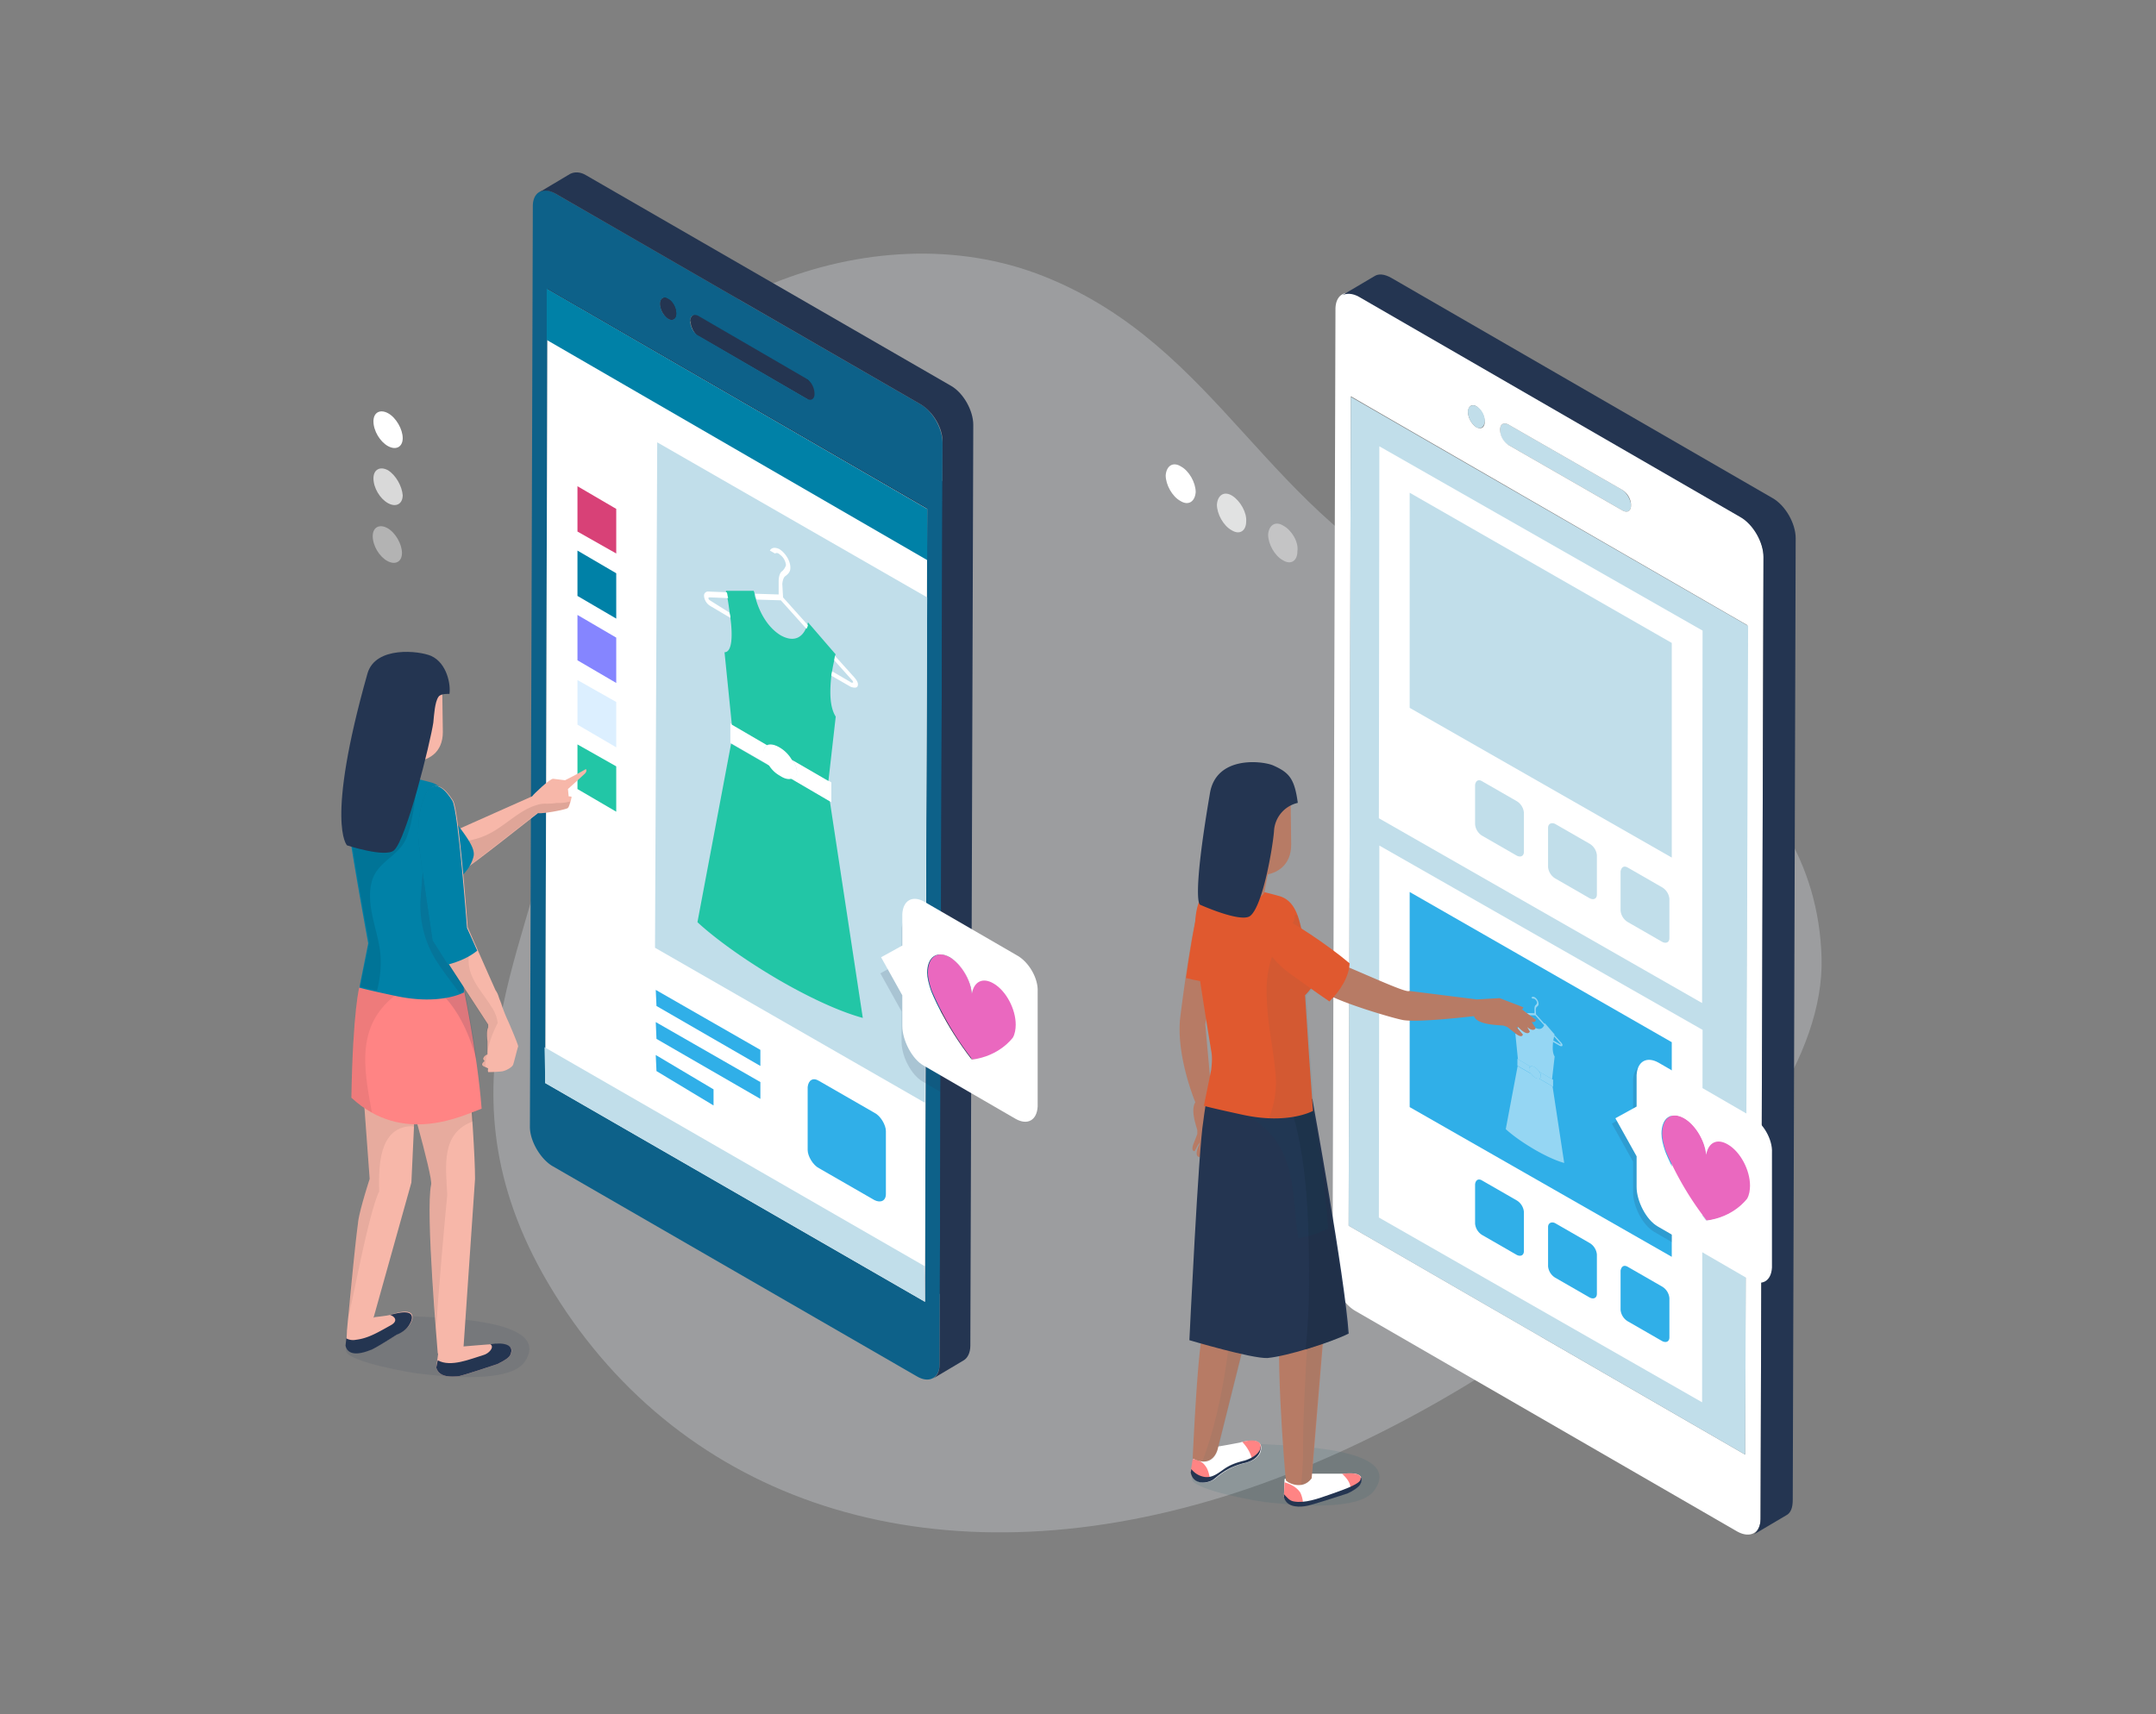 <svg xmlns="http://www.w3.org/2000/svg" xmlns:xlink="http://www.w3.org/1999/xlink" width="1427" height="1135" viewBox="0 0 1427 1135"><rect x="0" y="0" width="1427" height="1135" fill="#808080" stroke="none"/><defs><clipPath id="b"><rect width="1427" height="1135"/></clipPath></defs><g id="a" clip-path="url(#b)"><g transform="translate(0.213 38)"><g transform="translate(-1140 -49)" opacity="0.248"><g transform="matrix(0.407, 0.914, -0.914, 0.407, 2076.792, 9)"><g transform="translate(0 0)"><path d="M370.936,143.988c97.292-86.659,201.52-179.062,319.12-130.627s188.148,313.8,164.59,507.614c-23.5,193.742-136.034,322.241-295.625,347.487s-219.578-76.305-295.187-124.74C200.722,703.3,123.113,701.952,50,622.03c-68.361-74.816-70.922-235.014,19.121-322.453S274.269,229.937,370.936,143.988Z" fill="#f1f8fe"/></g></g></g></g><g transform="translate(225.913 114.13)"><g transform="translate(124.819 0)"><g transform="translate(10.169 590.808)"><path d="M274.6,189.006,525.926,333.8l20.823-11.622L294.938,176.9Z" transform="translate(-274.6 -176.9)" fill="#243551"/></g><g transform="translate(10.169 65.397)"><path d="M274.6,605.917l20.338-12.106L296.875,68.4,276.053,80.506Z" transform="translate(-274.6 -68.4)" fill="#243551"/></g><g transform="translate(86.197 71.208)"><path d="M315.965,83.159a12.353,12.353,0,0,1-5.327-9.685c0-1.937.484-3.39,1.453-3.874L291.753,81.706c-.969.484-1.453,1.937-1.453,3.874a13.154,13.154,0,0,0,5.327,9.685,3.885,3.885,0,0,0,3.874.484l20.339-12.106A3.885,3.885,0,0,1,315.965,83.159Z" transform="translate(-290.3 -69.6)" fill="#243551"/></g><g transform="translate(88.133 70.89)"><path d="M311.039,69.852,290.7,81.959a3.885,3.885,0,0,1,3.874.484l20.339-12.106C312.975,69.368,312.007,69.368,311.039,69.852Z" transform="translate(-290.7 -69.534)" fill="#121b29"/></g><g transform="translate(91.523 71.692)"><path d="M311.739,69.7,291.4,81.806c2.906,1.453,5.327,5.811,5.327,9.685,0,1.937-.484,3.39-1.453,3.874l20.339-12.106c.969-.484,1.453-1.937,1.453-3.874A12.353,12.353,0,0,0,311.739,69.7Z" transform="translate(-291.4 -69.7)" fill="#121b29"/></g><g transform="translate(106.535 87.188)"><path d="M314.838,72.9,294.5,85.006a13.154,13.154,0,0,0,5.327,9.685l20.339-12.106A13.154,13.154,0,0,1,314.838,72.9Z" transform="translate(-294.5 -72.9)" fill="#243551"/></g><g transform="translate(106.051 86.704)"><path d="M294.4,84.906l20.823-11.622V72.8L294.4,84.422Z" transform="translate(-294.4 -72.8)" fill="#243551"/></g><g transform="translate(106.051 82.83)"><path d="M294.4,87.5c6.3-3.39,14.527-8.232,20.339-12.106,0-1.937.484-2.905,1.453-3.39L295.853,84.106A5.535,5.535,0,0,0,294.4,87.5Z" transform="translate(-294.4 -72)" fill="#243551"/></g><g transform="translate(107.988 82.639)"><path d="M315.139,72.636,294.8,84.742a3.885,3.885,0,0,1,3.874.484L319.012,73.12C317.56,71.667,316.107,71.667,315.139,72.636Z" transform="translate(-294.8 -71.961)" fill="#121b29"/></g><g transform="translate(111.862 96.389)"><path d="M295.6,86.906l71.669,41.161,20.339-11.622L315.938,74.8Z" transform="translate(-295.6 -74.8)" fill="#243551"/></g><g transform="translate(183.531 138.034)"><path d="M330.738,83.4,310.4,95.506a3.885,3.885,0,0,0,3.874.484c6.3-3.39,14.527-8.232,20.339-12.106A3.885,3.885,0,0,1,330.738,83.4Z" transform="translate(-310.4 -83.4)" fill="#243551"/></g><g transform="translate(187.405 134.645)"><path d="M311.2,98.2,331.539,86.09c.969-.484,1.453-1.937,1.453-3.39L312.653,94.806C312.653,96.259,312.168,97.712,311.2,98.2Z" transform="translate(-311.2 -82.7)" fill="#121b29"/></g><g transform="translate(188.858 134.16)"><path d="M311.5,95.19l20.339-12.106V82.6L311.5,94.706Z" transform="translate(-311.5 -82.6)" fill="#121b29"/></g><g transform="translate(111.862 83.314)"><path d="M295.6,84.206l71.669,41.161,20.339-11.622L315.938,72.1Z" transform="translate(-295.6 -72.1)" fill="#121b29"/></g><g transform="translate(106.535 94.082)"><path d="M371.5,116.823,299.827,75.178c-2.906-1.937-5.327-.484-5.327,3.39v.484a13.154,13.154,0,0,0,5.327,9.685L371.5,130.382c2.905,1.937,5.327.484,5.327-2.905v-.484A13.3,13.3,0,0,0,371.5,116.823Z" transform="translate(-294.5 -74.324)" fill="#243551"/></g><g transform="translate(183.531 124.959)"><path d="M330.738,80.7,310.4,92.806a12.353,12.353,0,0,1,5.327,9.685l20.339-12.106C336.065,86.511,333.644,82.153,330.738,80.7Z" transform="translate(-310.4 -80.7)" fill="#121b29"/></g><g transform="translate(11.622 65.397)"><path d="M274.9,80.506,526.226,225.781l20.823-12.106L295.723,68.4Z" transform="translate(-274.9 -68.4)" fill="#243551"/></g><g transform="translate(261.495 210.672)"><path d="M326.5,635.433l20.823-11.622L348.776,98.4l-20.823,12.106Z" transform="translate(-326.5 -98.4)" fill="#243551"/></g><g transform="translate(0 11.969)"><path d="M531.09,198.928,289.449,59.464c-8.232-4.843-15.012-.968-15.012,8.232L272.5,677.367c0,9.2,6.78,20.823,14.528,25.665L528.668,842.5c8.232,4.843,15.012.969,15.012-8.232l1.937-609.671C545.617,214.908,538.838,203.286,531.09,198.928Zm-152.539-55.2c0-3.39,2.421-4.842,5.327-3.39l71.669,41.645a12.353,12.353,0,0,1,5.327,9.685v.484c0,3.39-2.421,4.843-5.327,2.906l-71.669-41.645c-2.906-1.453-5.327-5.811-5.327-9.685ZM364.023,129.2c2.906,1.453,5.327,5.811,5.327,9.685,0,3.39-2.421,5.327-5.327,3.39a12.353,12.353,0,0,1-5.327-9.685C358.7,128.712,361.118,127.259,364.023,129.2ZM534,793.1,282.669,647.828l1.453-525.411L535.448,267.691Z" transform="translate(-272.5 -57.367)" fill="#0d6189"/></g><g transform="translate(86.197 83.029)"><path d="M295.627,72.811c-2.906-1.937-5.327,0-5.327,3.39a13.154,13.154,0,0,0,5.327,9.685c2.906,1.453,5.327,0,5.327-3.39C300.953,78.622,298.532,74.263,295.627,72.811Z" transform="translate(-290.3 -72.041)" fill="#243551"/></g><g transform="translate(10.169 77.503)"><path d="M274.6,596.311,525.926,741.1l1.453-524.927L276.053,70.9Z" transform="translate(-274.6 -70.9)" fill="#fff"/></g><g transform="translate(9.685 579.186)"><path d="M274.5,174.5l.484,23.728L526.31,343.019l-.484-23.728Z" transform="translate(-274.5 -174.5)" fill="#c1deea"/></g><g transform="translate(83.291 541.225)"><path d="M289.7,164.9l.484,10.654,68.764,39.709V204.609Z" transform="translate(-289.7 -164.9)" fill="#30afe8"/></g><g transform="translate(83.291 562.532)"><path d="M289.7,169.3l.484,11.138,68.764,39.708V209.008Z" transform="translate(-289.7 -169.3)" fill="#30afe8"/></g><g transform="translate(83.291 584.323)"><path d="M289.7,173.8l.484,10.654,37.772,22.76V196.56Z" transform="translate(-289.7 -173.8)" fill="#30afe8"/></g><g transform="translate(82.807 178.711)"><path d="M289.6,426.417,468.288,529.078l1.453-334.617L291.053,91.8Z" transform="translate(-289.6 -91.8)" fill="#c1deea"/></g><g transform="translate(11.138 77.019)"><path d="M274.8,104.7,526.61,250.457v-33.9L274.8,70.8Z" transform="translate(-274.8 -70.8)" fill="#0081a7"/></g><path d="M546.433,196.319,304.792,56.855c-3.874-2.421-7.748-2.421-10.654-.969L273.8,67.993c2.906-1.453,6.3-1.453,10.654.968L526.094,208.425c8.232,4.843,15.012,15.98,14.527,25.665l-1.937,609.671c0,4.842-1.453,7.748-4.358,9.685l20.339-12.106c2.421-1.453,4.358-4.843,4.358-9.685l1.937-609.671C560.96,212.784,554.665,201.162,546.433,196.319Z" transform="translate(-267.505 -54.895)" fill="#243551"/></g><g transform="translate(235.712 248.567)"><g transform="translate(43.583 130.139)"><path d="M315.538,135.037c-3.39-1.937-6.3-2.421-8.232-1.453a5.1,5.1,0,0,0-2.905,4.843c0,2.906,1.453,6.3,3.874,9.2a32.587,32.587,0,0,0,7.264,6.779c2.906,1.453,5.327,2.421,7.264,1.937,2.421-.484,3.874-1.937,3.874-4.842a12.88,12.88,0,0,0-2.905-7.748A23.716,23.716,0,0,0,315.538,135.037Z" transform="translate(-304.4 -133.1)" fill="#fff"/><g transform="translate(18.402 10.169)"><path d="M309.168,135.2c1.453,2.421,2.906,5.327,2.906,7.748,0,2.906-1.453,4.358-3.874,4.842L333.865,162.8l.969.484V150.212l-1.453-.969Z" transform="translate(-308.2 -135.2)" fill="#fff"/></g></g><g transform="translate(0 28.447)"><g transform="translate(21.791 87.649)"><path d="M324.6,144.727l-23.244-13.559L299.9,130.2v13.075l.969.484,25.181,14.527c-2.421-2.906-3.874-6.3-3.874-9.2C321.691,147.149,322.66,145.7,324.6,144.727Z" transform="translate(-299.9 -130.2)" fill="#fff"/></g><g transform="translate(0 101.208)"><path d="M357.384,156.244c-1.937.484-4.358,0-7.264-1.937a19.416,19.416,0,0,1-7.264-6.779L317.675,133,295.4,251.157c.969.968,18.886,17.917,54.72,38.74,35.35,20.338,53.752,24.212,54.72,24.7L383.049,171.256Z" transform="translate(-295.4 -133)" fill="#22c6a6"/></g><g transform="translate(17.917)"><path d="M369.8,168.273c0-.969.484-1.937.484-2.906q.726-4.358,1.453-7.264a8.518,8.518,0,0,0,.484-2.906,1.691,1.691,0,0,1,.484-.968l-18.4-21.307a7.634,7.634,0,0,1-.484,1.937,8.178,8.178,0,0,1-.969,2.421c-1.937,4.358-6.779,9.685-16.464,4.358-9.685-5.811-14.528-16.949-16.464-23.728a14.967,14.967,0,0,1-.969-3.874c0-.968-.484-1.453-.484-1.937h-18.4v.969c0,.968.484,1.937.969,3.874.484,2.421.969,5.811,1.453,9.685,0,.969.484,2.421.484,3.39,1.453,10.654,1.453,22.76-3.874,22.76l4.842,47.941,23.244,13.559c1.937-.968,4.843-.484,8.232,1.453a22.376,22.376,0,0,1,8.232,8.232L367.864,238l4.843-42.614C368.347,188.611,368.832,177.474,369.8,168.273Z" transform="translate(-299.1 -112.1)" fill="#22c6a6"/></g></g><g transform="translate(88.618 71.545)"><path d="M316.121,121a17.121,17.121,0,0,0-.484,2.906l12.106,13.559.484.969c-.484,0-.484.969-2.421-.484l-11.622-6.78c0,.968-.484,1.937-.484,2.906l12.591,7.264c.969.484,4.358,1.453,4.843-.484.484-1.453,0-2.905-1.937-5.327Z" transform="translate(-313.7 -121)" fill="#fff"/></g><g transform="translate(38.256)"><path d="M321.217,130.314c0-.968.484-4.358,1.937-5.327,3.39-2.421,3.39-4.358,3.39-5.811,0-4.358-3.39-9.685-7.264-12.106-2.906-1.453-5.327-.969-6.3.968l3.39,1.937a2.281,2.281,0,0,1,2.906.484,9.762,9.762,0,0,1,4.358,7.264,9.294,9.294,0,0,1-2.421,3.874c-2.421,1.453-2.421,6.3-2.421,6.779v8.717l-15.5-.484a14.973,14.973,0,0,0,.969,3.874l15.98.484L337.2,159.854a8.184,8.184,0,0,0,.969-2.421l-16.464-18.4Z" transform="translate(-303.3 -106.226)" fill="#fff"/></g><g transform="translate(4.358 28.931)"><path d="M300.174,118.011a1.72,1.72,0,0,1-.969-1.453c0-.484.484-.484,1.453-.484l11.622.484c-.484-1.453-.484-2.906-.969-3.874l-12.106-.484a2.647,2.647,0,0,0-2.906,2.905,8.525,8.525,0,0,0,4.358,6.779l13.075,7.748c0-1.453-.484-2.421-.484-3.39Z" transform="translate(-296.3 -112.2)" fill="#fff"/></g></g><g transform="translate(156.295 207.766)"><path d="M279,127.823l25.665,14.527V112.812L279,97.8Z" transform="translate(-279 -97.8)" fill="#d84177"/><g transform="translate(0 42.614)"><path d="M279,136.623l25.665,15.012V121.612L279,106.6Z" transform="translate(-279 -106.6)" fill="#0081a7"/></g><g transform="translate(0 85.228)"><path d="M279,145.423l25.665,15.012V130.412L279,115.4Z" transform="translate(-279 -115.4)" fill="#8585ff"/></g><g transform="translate(0 128.326)"><path d="M279,153.839l25.665,15.012V138.827L279,124.3Z" transform="translate(-279 -124.3)" fill="#dcefff"/></g><g transform="translate(0 170.94)"><path d="M279,162.639l25.665,15.012V147.627L279,133.1Z" transform="translate(-279 -133.1)" fill="#22c6a6"/></g></g><g transform="translate(0 317.438)"><path d="M398.451,136.56c-3.874,2.421-13.559,7.264-13.559,7.264l-7.748-.969c-1.937-.484-13.075,10.169-14.043,11.622l-57.626,25.665-43.583-34.866c-27.118,1.937-3.874,52.3,8.716,61.016s36.8,2.906,45.52-1.937c8.232-4.842,47.457-36.319,50.846-38.74,3.874.484,18.886-2.421,19.854-3.39s1.937-4.842,2.421-7.264c0-.484-1.937-.484-1.937-.484l-.484-4.843s9.2-8.232,10.654-9.685C399.9,138.012,398.935,136.075,398.451,136.56Z" transform="translate(-236.829 -58.827)" fill="#f7b7a9"/><path d="M371.717,152.343a17.408,17.408,0,0,0-5.327.969c-10.169,2.906-19.37,12.106-28.571,17.433a48.517,48.517,0,0,1-24.7,6.78,8.566,8.566,0,0,1-7.748-4.358h0L261.792,138.3c-27.118,1.937-3.874,52.3,8.716,61.016s36.8,2.906,45.52-1.937c8.232-4.842,47.457-36.319,50.846-38.74,3.874.484,18.886-2.421,19.854-3.39.969-.484,1.453-2.421,1.937-4.358a26.815,26.815,0,0,1-8.716.968A44.316,44.316,0,0,1,371.717,152.343Z" transform="translate(-237.214 -51.851)" opacity="0.1"/><path d="M284.916,211.2c-4.842,3.39-41.161,9.685-37.287,23.728,1.453,6.78,43.583,14.528,51.33,15.012,13.559,1.453,56.657,6.3,66.827-8.232C386.125,211.2,298.959,212.653,284.916,211.2Z" transform="translate(-244.357 228.268)" fill="#243551" opacity="0.1"/><path d="M296.987,215.172c-1.937,0-18.886,1.453-18.886,1.453l-16.949,3.39L259.7,230.668c1.937,7.264,11.622,5.811,14.043,5.811s26.634-8.232,26.634-8.232c3.874-1.937,7.264-3.874,8.232-5.811C313.452,213.719,298.44,215.172,296.987,215.172Z" transform="translate(-196.865 243.181)" fill="#f7b7a9"/><path d="M295.535,215.46c2.905,1.937-.969,6.3-4.843,7.264-8.232,2.421-21.307,8.232-30.024,3.39l-.969,4.843c1.937,7.264,11.622,5.811,14.043,5.811s26.634-8.232,26.634-8.232c3.874-1.937,7.264-3.874,8.232-5.811C312,215.944,304.735,214.007,295.535,215.46Z" transform="translate(-196.865 242.893)" fill="#243551"/><path d="M276.455,212.821c-1.453.484-10.169,1.453-10.169,1.453l-18.4,8.716-.484,9.685c1.937,8.716,14.043,3.874,16.464,2.906,2.421-.484,17.433-10.169,17.433-10.169,7.264-2.906,8.717-7.264,9.685-9.2C293.4,206.526,277.908,212.337,276.455,212.821Z" transform="translate(-244.128 226.162)" fill="#f7b7a9"/><path d="M276.839,212.458c3.874,1.453,4.842,4.358.484,6.779-8.717,4.842-15.012,8.717-23.244,9.685a9.234,9.234,0,0,1-6.3-.968L247.3,232.8c1.937,8.717,14.043,3.874,16.464,2.906,2.421-.484,17.433-10.169,17.433-10.169,7.264-2.906,8.716-7.264,9.685-9.2C292.82,210.036,287.009,209.552,276.839,212.458Z" transform="translate(-244.512 226.526)" fill="#243551"/><path d="M259.606,168.979a95.075,95.075,0,0,0-3.874,47.941l6.78,92.007s-7.264,22.276-7.748,29.539c-2.421,17.433-7.264,70.7-7.264,70.7,10.653,8.232,16.464-4.358,16.464-4.358l26.149-93.46L295.925,186.9l-34.382-24.7Z" transform="translate(-243.744 39.985)" fill="#f7b7a9"/><path d="M259.222,168.6a95.075,95.075,0,0,0-3.874,47.941l6.78,92.008s-7.264,22.275-7.748,29.539c-1.937,13.559-5.327,47.456-6.78,62.952,2.421-6.3,12.591-64.889,20.338-83.291a.474.474,0,0,1,.484-.484c-.484-17.433,0-42.13,20.339-43.583a6.141,6.141,0,0,1,2.905.484L296.025,187l-34.382-24.7Z" transform="translate(-243.36 40.369)" opacity="0.07"/><path d="M293,178.09l-43.1,30.023,25.181,17.433s20.338,69.248,18.886,74.574c-3.874,16.949,4.358,110.409,4.358,111.377,0,1.937,13.559,7.264,16.949-1.937l7.748-113.314c0-30.024-9.2-130.748-9.2-130.748Z" transform="translate(-234.522 52.665)" fill="#f7b7a9"/><path d="M293,178.859l-43.1,30.023,25.181,17.433s20.338,69.248,18.886,74.574c-2.906,12.591.969,67.311,3.39,94.913.969-19.854,6.3-78.933,7.264-88.133-.969-19.37-4.358-41.161,17.433-48.909-2.421-40.677-7.264-93.46-7.264-93.46Z" transform="translate(-234.522 51.897)" opacity="0.07"/><path d="M297.978,171.6l-44.551-1.937s-4.358,15.5-5.327,73.606c34.382,31.961,74.09,11.622,86.2,7.264-2.906-38.256-13.075-85.228-13.075-85.228Z" transform="translate(-241.438 51.897)" fill="#ff8484"/><path d="M248.1,239.806a58.863,58.863,0,0,0,13.559,9.685c-5.327-29.055-10.653-57.142,15.5-77.48a6.142,6.142,0,0,1,.484-2.906,3.661,3.661,0,0,1,.484-1.937l-24.7-.969S249.068,181.7,248.1,239.806Z" transform="translate(-241.438 55.355)" opacity="0.07"/><path d="M258.6,171.6c.484,1.453.969,3.39,1.453,4.842a7.8,7.8,0,0,1,10.653,1.453c9.685,11.138,15.012,24.212,19.37,38.256,0,.484.484.968.484,1.453-3.874-27.6-9.2-52.3-9.2-52.3Z" transform="translate(-201.092 51.897)" fill="#243551" opacity="0.15"/><path d="M302.458,144.448a267.641,267.641,0,0,0-40.193-7.748c-16.949,5.327-14.043,29.539-14.528,33.9-.969,3.874,13.075,80.386,13.075,80.386L255,280.038s-5.327-.484,24.213,5.811,45.035-2.421,45.035-2.421l-2.421-35.35-2.421-39.224s8.717-5.327,11.138-15.5c.969-4.358-2.421-10.169-10.169-20.338C317.47,168.176,316.017,148.322,302.458,144.448Z" transform="translate(-243.013 -57.999)" fill="#0081a7"/><path d="M247.838,170.5c-.968,3.874,13.075,80.385,13.075,80.385L255.1,279.938s-3.39-.484,11.138,2.906c2.421-9.685,3.39-19.854,1.453-30.023-2.421-13.559-8.717-28.571-4.843-42.614,3.874-13.559,18.4-16.464,23.244-29.539,4.358-12.106,5.327-25.665,7.264-38.74A270.733,270.733,0,0,0,262.85,136.6C245.417,141.927,248.322,166.623,247.838,170.5Z" transform="translate(-242.629 -58.383)" opacity="0.1"/><path d="M284.01,229.4c-2.421-.969-4.842-2.421-5.811-5.811-8.716-27.118,4.843-57.626-8.232-83.291a8.958,8.958,0,0,1-3.874,5.811c-5.327,3.874-3.39,18.4-4.358,24.213-.969,9.685-2.906,18.886-3.39,28.087,0,2.421-.484,4.358-.484,6.779a68.73,68.73,0,0,0,9.685,42.614h0c4.842,7.748,10.654,15.012,15.98,22.276l2.906-1.453-2.421-35.35Z" transform="translate(-205.195 -44.166)" fill="#243551" opacity="0.15"/><path d="M316.721,295.24a99.688,99.688,0,0,1-4.842-12.106h0c0-.484-.484-.968-.484-1.453h0a33.34,33.34,0,0,1-1.453-3.874h0A14.5,14.5,0,0,0,308,273.933h0c-8.232-18.4-18.4-41.646-18.4-41.646s-5.811-77.48-9.685-83.775c-16.949-27.118-24.213,9.2-22.276,27.6,1.937,16.464,9.2,64.889,9.2,64.889l36.319,55.689v1.937c-1.453,2.421-.484,9.2-.484,9.2v8.716a3.866,3.866,0,0,0-2.906,2.906l.969,1.453c-3.874,2.905.484,3.874.484,3.874l1.937.969a3.78,3.78,0,0,0,0,2.421,80.744,80.744,0,0,0,9.2-.484c2.906-.484,6.779-2.906,7.264-4.358.484-.968,2.905-11.138,3.39-12.106,0-1.453-6.3-15.98-6.3-15.98Z" transform="translate(-205.945 -49.957)" fill="#f7b7a9"/><path d="M290.956,249.721a6.647,6.647,0,0,1,3.874-5.327c-2.906-6.78-5.327-12.106-5.327-12.106s-5.811-77.48-9.685-83.775c-16.949-27.118-24.213,9.2-22.276,27.6,1.937,16.464,9.2,64.889,9.2,64.889l36.319,55.689v1.937c-1.453,2.421-.484,9.2-.484,9.2v8.716a3.866,3.866,0,0,0-2.906,2.906l.969,1.453c-3.874,2.905.484,3.874.484,3.874h.484a71.071,71.071,0,0,1,8.232-29.055,24.445,24.445,0,0,0-4.358-11.138C298.219,272.965,288.534,264.248,290.956,249.721Z" transform="translate(-206.33 -49.957)" opacity="0.06"/><path d="M279.818,148.512c-16.949-27.118-24.213,9.2-22.276,27.6,1.937,16.464,9.2,64.889,9.2,64.889l10.169,15.98c7.264-1.937,14.043-4.842,19.37-9.2-3.874-8.717-6.779-15.012-6.779-15.012S283.692,154.808,279.818,148.512Z" transform="translate(-206.33 -49.957)" fill="#0081a7"/><path d="M251.8,160.139c0,8.717,25.665,12.106,25.181,3.39l6.3-32.929-29.539.484Z" transform="translate(-227.221 -81.438)" fill="#f7b7a9"/><path d="M250.4,133.5l2.906,24.7c0,13.559,24.213,20.338,24.213,20.338,13.075,0,22.275-6.3,22.275-19.854l-.484-34.382Z" transform="translate(-232.601 -105.646)" fill="#f7b7a9"/><path d="M306.169,123.122c-7.748-3.39-36.8-6.779-42.13,11.622-28.087,99.271-13.559,113.8-13.559,113.8s25.181,8.232,30.992,3.39c8.232-6.78,24.213-71.669,26.15-84.744.484-4.842.969-13.559,3.39-16.949,1.453-2.421,7.264-1.937,7.264-1.937C319.244,142.492,316.823,127.964,306.169,123.122Z" transform="translate(-246.724 -120.448)" fill="#243551"/></g><g transform="translate(356.774 491.675)"><path d="M334.443,166.46v20.823L320.4,195.031l14.043,25.181V240.55c0,9.2,6.3,21.791,14.043,26.15l11.622,6.78V231.833c-4.843-8.716-6.779-14.527-7.264-15.012-1.453-4.358-2.421-8.232-2.421-11.622,0-7.748,3.874-12.59,9.685-12.106V164.523l-11.138-6.3C340.738,153.869,334.443,157.743,334.443,166.46Z" transform="translate(-320.4 -156.428)" fill="#243551" opacity="0.15"/></g><g transform="translate(357.259 480.936)"><g transform="translate(30.992 36.797)"><path d="M370.483,180.649c-7.264-4.358-13.559-.968-14.528,7.264h0v-.484c-.969-9.685-7.264-19.854-14.527-23.728-8.232-4.842-14.527,0-14.527,10.169,0,3.39.969,7.264,2.421,11.622a206.313,206.313,0,0,0,27.118,46c18.4-2.421,26.634-13.559,27.118-14.527a17.226,17.226,0,0,0,2.421-9.2C385.494,197.6,378.715,185.491,370.483,180.649Z" transform="translate(-326.9 -161.81)" fill="#ea68bf"/></g><path d="M410.086,191.445,349.071,156.1c-7.748-4.358-14.043-.968-14.528,8.232V185.15L320.5,192.9l14.043,25.181v20.338c0,9.2,6.3,21.791,14.043,26.149l61.016,35.35c7.748,4.358,14.043.968,14.527-8.232V215.658C424.614,206.941,418.319,195.8,410.086,191.445Zm-2.421,54.72c-.484.484-8.716,12.106-27.118,14.527-18.4-23.728-26.634-44.551-27.118-46-1.453-4.358-2.421-8.232-2.421-11.622,0-10.169,6.3-15.012,15.012-10.169,7.264,4.358,13.559,14.527,14.527,23.728v.484h0c1.453-8.232,7.264-11.138,14.528-6.779,8.232,4.842,14.527,16.949,14.527,27.118C409.6,240.355,409.118,243.744,407.665,246.166Z" transform="translate(-320.5 -154.211)" fill="#fff"/></g><g transform="translate(20.779 158.224)"><g transform="translate(0 76.027)"><path d="M254.185,94.477c-5.327-2.905-9.685-.484-9.685,5.327,0,6.3,4.358,13.559,9.685,16.465s9.685.484,9.685-5.327S259.512,97.382,254.185,94.477Z" transform="translate(-244.5 -93.246)" fill="#fff" opacity="0.4"/></g><g transform="translate(0.484 37.771)"><path d="M254.285,86.577c-5.327-2.905-9.685-.484-9.685,5.327,0,6.3,4.358,13.559,9.685,16.464s9.685.484,9.685-5.327C263.486,97.23,259.612,89.967,254.285,86.577Z" transform="translate(-244.6 -85.346)" fill="#fff" opacity="0.702"/></g><g transform="translate(0.484)"><path d="M254.285,78.777c-5.327-2.905-9.685-.484-9.685,5.327,0,6.3,4.358,13.559,9.685,16.465s9.685.484,9.685-5.327S259.612,81.682,254.285,78.777Z" transform="translate(-244.6 -77.546)" fill="#fff"/></g></g><g transform="translate(308.658 600.399)"><path d="M226.84,144.877l36.694,21.112c4.021,2.011,7.54,8.043,7.54,12.064v41.721c0,4.524-3.519,6.032-7.54,4.021L226.84,202.683c-4.021-2.011-7.54-8.043-7.54-12.064V148.9C219.8,144.374,222.819,142.364,226.84,144.877Z" transform="translate(-219.3 -143.782)" fill="#30afe8"/></g></g><g transform="translate(741.737 262.818)"><g transform="translate(152.348 0)" opacity="0.1"><path d="M663.911,785.826l1.937-548.655L402.9,85.6Z" transform="translate(-402.9 -85.6)" fill="#fff"/></g><g transform="translate(29.807 44.616)"><g transform="translate(67.795 39.224)"><path d="M383.569,113.736c-5.327-3.39-9.685-.484-10.169,5.811,0,6.3,4.358,14.043,9.685,16.949,5.327,3.39,9.685.484,9.685-5.811C393.738,124.39,388.9,116.641,383.569,113.736Z" transform="translate(-373.4 -112.304)" fill="#fff" opacity="0.4"/></g><g transform="translate(33.898 19.37)"><path d="M376.569,109.636c-5.327-3.39-9.685-.484-10.169,5.811,0,6.3,4.358,14.043,9.685,16.949,5.327,3.39,9.685.484,9.685-5.811C386.254,120.774,381.9,113.026,376.569,109.636Z" transform="translate(-366.4 -108.204)" fill="#fff" opacity="0.702"/></g><path d="M369.569,105.636c-5.327-3.39-9.685-.484-10.169,5.811,0,6.3,4.358,14.043,9.685,16.949,5.327,3.39,9.685.484,10.169-5.811C379.254,116.29,374.9,108.542,369.569,105.636Z" transform="translate(-359.4 -104.204)" fill="#fff"/></g></g><g transform="translate(881.979 181.721)"><g transform="translate(0 0)"><g transform="translate(110.893 98.644)"><path d="M504.17,133.176l-75.059-43.1c-3.39-1.937-5.811-.484-5.811,3.39v.484c0,3.874,2.421,8.232,5.811,9.685l75.059,43.1c3.39,1.937,5.811.484,5.811-3.39v-.484C509.5,139.471,507.075,135.113,504.17,133.176Z" transform="translate(-423.3 -89.224)" fill="#c1deea"/></g><g transform="translate(0 12.185)"><path d="M670.128,219.213,417.833,73.454c-8.716-4.843-15.5-.968-15.5,8.717L400.4,718.96c0,9.685,6.779,21.791,15.5,26.634L668.19,891.353c8.717,4.842,15.5.969,15.5-8.717l1.937-636.789C685.623,236.162,678.844,224.056,670.128,219.213ZM511.293,162.072c0-3.874,2.421-5.327,5.811-3.39l75.059,43.1a12.31,12.31,0,0,1,5.811,9.685v.484c0,3.874-2.421,5.327-5.811,3.39l-75.059-43.1a12.444,12.444,0,0,1-5.811-10.169Zm-15.5-15.5a13.3,13.3,0,0,1,5.327,10.169c0,3.874-2.421,5.327-5.811,3.39a13.3,13.3,0,0,1-5.327-10.169C490.47,146.092,492.892,144.639,495.8,146.576Zm177.72,693.93L411.053,688.936,412.506,139.8,674.97,291.367Z" transform="translate(-400.4 -71.369)" fill="#fff"/></g><g transform="translate(89.586 86.622)"><path d="M424.711,87.511c-2.906-1.937-5.811,0-5.811,3.39a13.3,13.3,0,0,0,5.327,10.169c2.906,1.937,5.327,0,5.811-3.39C430.522,93.806,427.617,88.963,424.711,87.511Z" transform="translate(-418.9 -86.741)" fill="#c1deea"/></g><g transform="translate(10.654 81.096)"><path d="M402.6,634.255l262.463,151.57L667,237.17,404.053,85.6Z" transform="translate(-402.6 -85.6)" fill="#c1deea"/></g><path d="M686.439,216.776,434.145,71.017c-4.358-2.421-8.232-2.906-11.138-.968L401.7,82.639c2.906-1.453,6.78-1.453,11.138.968L665.132,229.367c8.716,4.843,15.5,16.949,15.5,26.634l-1.937,636.789c0,4.842-1.937,8.232-4.358,10.169l21.307-12.591Q700,888.189,700,880.2l1.937-636.789C701.935,233.725,695.156,221.619,686.439,216.776Z" transform="translate(-395.405 -68.853)" fill="#243551"/></g></g><g transform="translate(912.641 295.477)"><g transform="translate(0 0)"><path d="M395.846,195.323l-.314,246.555L181.6,319.541,181.914,73.3Z" transform="translate(-181.6 -73.3)" fill="#fff"/><g transform="translate(20.389 30.741)"><path d="M361.567,182.538v142.1L188.1,225.512V83.1Z" transform="translate(-188.1 -83.1)" fill="#c1deea"/></g><g transform="translate(63.678 221.091)"><g transform="translate(0)"><path d="M224.005,144.465l22.9,13.175a9.926,9.926,0,0,1,4.705,7.528V191.2c0,2.823-2.2,3.764-4.705,2.509l-22.9-13.175a9.926,9.926,0,0,1-4.705-7.528V146.975C219.614,144.152,221.5,142.9,224.005,144.465Z" transform="translate(-219.3 -143.782)" fill="#c1deea"/></g><g transform="translate(48.307 28.423)"><path d="M208.605,153.335l22.9,13.175a9.926,9.926,0,0,1,4.705,7.528v26.036c0,2.823-2.2,3.764-4.705,2.509l-22.9-13.175a9.926,9.926,0,0,1-4.705-7.528V155.845C203.9,153.335,206.1,152.081,208.605,153.335Z" transform="translate(-203.9 -152.843)" fill="#c1deea"/></g><g transform="translate(96.301 57.168)"><path d="M193.305,162.613l22.9,13.175a9.926,9.926,0,0,1,4.705,7.528v26.036c0,2.823-2.2,3.764-4.705,2.509l-22.9-13.175a9.925,9.925,0,0,1-4.705-7.528V165.122C189.227,161.985,191.109,161.358,193.305,162.613Z" transform="translate(-188.6 -162.007)" fill="#c1deea"/></g></g></g><g transform="translate(0 264.325)"><g transform="translate(0 0)"><path d="M395.846,195.323l-.314,246.555L181.6,319.541,181.914,73.3Z" transform="translate(-181.6 -73.3)" fill="#fff"/><g transform="translate(20.389 30.741)"><path d="M361.567,182.538v142.1L188.1,225.512V83.1Z" transform="translate(-188.1 -83.1)" fill="#30afe8"/></g></g><g transform="translate(63.678 221.091)"><g transform="translate(0)"><path d="M224.005,144.465l22.9,13.175a9.926,9.926,0,0,1,4.705,7.528V191.2c0,2.823-2.2,3.764-4.705,2.509l-22.9-13.175a9.926,9.926,0,0,1-4.705-7.528V146.975C219.614,144.152,221.5,142.9,224.005,144.465Z" transform="translate(-219.3 -143.782)" fill="#30afe8"/></g><g transform="translate(48.307 28.423)"><path d="M208.605,153.335l22.9,13.175a9.926,9.926,0,0,1,4.705,7.528v26.036c0,2.823-2.2,3.764-4.705,2.509l-22.9-13.175a9.926,9.926,0,0,1-4.705-7.528V155.845C203.9,153.335,206.1,152.081,208.605,153.335Z" transform="translate(-203.9 -152.843)" fill="#30afe8"/></g><g transform="translate(96.301 57.168)"><path d="M193.305,162.613l22.9,13.175a9.926,9.926,0,0,1,4.705,7.528v26.036c0,2.823-2.2,3.764-4.705,2.509l-22.9-13.175a9.925,9.925,0,0,1-4.705-7.528V165.122C189.227,161.985,191.109,161.358,193.305,162.613Z" transform="translate(-188.6 -162.007)" fill="#30afe8"/></g></g></g><g transform="translate(154.225 409.833)"><path d="M334.443,166.46v20.823L320.4,195.031l14.043,25.181V240.55c0,9.2,6.3,21.791,14.043,26.15l11.622,6.78V231.833c-4.843-8.716-6.779-14.527-7.264-15.012-1.453-4.358-2.421-8.232-2.421-11.622,0-7.748,3.874-12.59,9.685-12.106V164.523l-11.138-6.3C340.738,153.869,334.443,157.743,334.443,166.46Z" transform="translate(-320.4 -156.428)" fill="#243551" opacity="0.15"/></g><g transform="translate(156.548 406.172)"><g transform="translate(30.992 36.797)"><path d="M370.483,180.649c-7.264-4.358-13.559-.968-14.528,7.264h0v-.484c-.969-9.685-7.264-19.854-14.527-23.728-8.232-4.842-14.527,0-14.527,10.169,0,3.39.969,7.264,2.421,11.622a206.313,206.313,0,0,0,27.118,46c18.4-2.421,26.634-13.559,27.118-14.527a17.226,17.226,0,0,0,2.421-9.2C385.494,197.6,378.715,185.491,370.483,180.649Z" transform="translate(-326.9 -161.81)" fill="#ea68bf"/></g><path d="M410.086,191.445,349.071,156.1c-7.748-4.358-14.043-.968-14.528,8.232V185.15L320.5,192.9l14.043,25.181v20.338c0,9.2,6.3,21.791,14.043,26.149l61.016,35.35c7.748,4.358,14.043.968,14.527-8.232V215.658C424.614,206.941,418.319,195.8,410.086,191.445Zm-2.421,54.72c-.484.484-8.716,12.106-27.118,14.527-18.4-23.728-26.634-44.551-27.118-46-1.453-4.358-2.421-8.232-2.421-11.622,0-10.169,6.3-15.012,15.012-10.169,7.264,4.358,13.559,14.527,14.527,23.728v.484h0c1.453-8.232,7.264-11.138,14.528-6.779,8.232,4.842,14.527,16.949,14.527,27.118C409.6,240.355,409.118,243.744,407.665,246.166Z" transform="translate(-320.5 -154.211)" fill="#fff"/></g></g><g transform="translate(996.625 659.931)" opacity="0.488"><g transform="translate(15.405 46)"><path d="M308.337,133.785a3.244,3.244,0,0,0-2.91-.514,1.8,1.8,0,0,0-1.027,1.712,5.385,5.385,0,0,0,1.369,3.252,11.519,11.519,0,0,0,2.568,2.4,4.133,4.133,0,0,0,2.567.685,1.555,1.555,0,0,0,1.369-1.712,4.553,4.553,0,0,0-1.027-2.739A8.383,8.383,0,0,0,308.337,133.785Z" transform="translate(-304.4 -133.1)" fill="#fff"/><g transform="translate(6.504 3.594)"><path d="M308.542,135.2a6.009,6.009,0,0,1,1.027,2.739,1.555,1.555,0,0,1-1.369,1.712l9.072,5.306.342.171v-4.621l-.513-.342Z" transform="translate(-308.2 -135.2)" fill="#fff"/></g></g><g transform="translate(0 10.055)"><g transform="translate(7.703 30.981)"><path d="M308.629,135.335l-8.216-4.793-.513-.342v4.621l.342.171,8.9,5.135a5.385,5.385,0,0,1-1.369-3.252A1.3,1.3,0,0,1,308.629,135.335Z" transform="translate(-299.9 -130.2)" fill="#fff"/></g><g transform="translate(0 35.774)"><path d="M317.309,141.216a3.254,3.254,0,0,1-2.568-.685,6.863,6.863,0,0,1-2.567-2.4l-8.9-5.135L295.4,174.764c.342.342,6.675,6.333,19.342,13.693,12.5,7.189,19,8.558,19.342,8.729l-7.7-50.665Z" transform="translate(-295.4 -133)" fill="#fff"/></g><g transform="translate(6.333)"><path d="M324.09,131.955c0-.342.171-.685.171-1.027q.257-1.54.513-2.567a3.011,3.011,0,0,0,.171-1.027.6.6,0,0,1,.171-.342l-6.5-7.531a2.7,2.7,0,0,1-.171.685,2.891,2.891,0,0,1-.342.856c-.685,1.54-2.4,3.423-5.82,1.54-3.423-2.054-5.135-5.991-5.82-8.387a5.29,5.29,0,0,1-.342-1.369c0-.342-.171-.513-.171-.685h-6.5v.342a7.7,7.7,0,0,0,.342,1.369c.171.856.342,2.054.513,3.423,0,.342.171.856.171,1.2.513,3.766.513,8.045-1.369,8.045l1.712,16.945,8.216,4.793a3.244,3.244,0,0,1,2.91.514,7.909,7.909,0,0,1,2.91,2.91l8.558,4.964,1.712-15.063C323.577,139.144,323.748,135.207,324.09,131.955Z" transform="translate(-299.1 -112.1)" fill="#fff"/></g></g><g transform="translate(31.323 25.289)"><path d="M314.556,121a6.052,6.052,0,0,0-.171,1.027l4.279,4.793.171.342c-.171,0-.171.342-.856-.171l-4.108-2.4c0,.342-.171.685-.171,1.027l4.45,2.567c.342.171,1.54.514,1.712-.171.171-.513,0-1.027-.685-1.883Z" transform="translate(-313.7 -121)" fill="#fff"/></g><g transform="translate(13.522)"><path d="M309.633,114.74c0-.342.171-1.54.685-1.883,1.2-.856,1.2-1.541,1.2-2.054a5.723,5.723,0,0,0-2.567-4.279c-1.027-.514-1.883-.342-2.225.342l1.2.685a.806.806,0,0,1,1.027.171,3.451,3.451,0,0,1,1.54,2.567,3.285,3.285,0,0,1-.856,1.369c-.856.513-.856,2.225-.856,2.4v3.081l-5.477-.171a5.292,5.292,0,0,0,.342,1.369l5.648.171,5.991,6.675a2.893,2.893,0,0,0,.342-.856l-5.82-6.5Z" transform="translate(-303.3 -106.226)" fill="#fff"/></g><g transform="translate(1.54 10.226)"><path d="M297.669,114.254a.608.608,0,0,1-.342-.513c0-.171.171-.171.513-.171l4.108.171c-.171-.514-.171-1.027-.342-1.369l-4.279-.171a.936.936,0,0,0-1.027,1.027,3.013,3.013,0,0,0,1.54,2.4l4.621,2.739c0-.513-.171-.856-.171-1.2Z" transform="translate(-296.3 -112.2)" fill="#fff"/></g></g><g transform="translate(780.738 504.583)"><path d="M375.027,151.4c-6.126,23.19-12.251,73.944-12.251,73.944-2.625,25.377,10.063,55.567,10.063,55.567-3.063,4.813,0,14,1.312,18.377v2.625l-2.188,5.688s-2.625,5.688.438,5.688l3.063-5.688v1.313s-3.938,7.438,0,8.313l2.188-3.063c-.875,2.188-1.313,4.813.875,5.688l3.063-3.938c.437,2.625,2.188,2.188,2.188,2.188l3.063-10.5v-.875a1.946,1.946,0,0,0,2.188.875l.438-17.064-5.688-13.126L379.4,229.282l14.439-69.569Z" transform="translate(-362.418 -55.741)" fill="#b77b65"/><path d="M363.4,198.317c6.563,1.75,13.126,2.625,19.252,3.938l8.751-42.879L371.713,151.5C368.65,163.314,365.588,182.565,363.4,198.317Z" transform="translate(-359.104 -55.403)" fill="#e0592f"/><g transform="translate(6.483)"><path d="M402.984,232.6c-5.251,3.5-42,10.063-38.5,24.065,1.75,7,44.629,14.876,52.5,15.314,14,1.313,58.193,6.126,68.256-8.313C506.681,233.037,417.423,234.35,402.984,232.6Z" transform="translate(-362.731 218.341)" fill="#00586c" opacity="0.1"/><path d="M417.579,237.376H396.139l-17.5,3.5-.438,11.814c2.188,7.438,11.814,6.126,14.439,5.688,2.188,0,27.565-8.313,27.565-8.313,3.938-1.75,7-3.938,8.313-5.688C433.33,235.188,419.329,237.376,417.579,237.376Z" transform="translate(-315.632 233.693)" fill="#fff"/><path d="M387.875,237.376H387c2.625,2.625,5.251,5.25,5.688,9.626v1.75a15.956,15.956,0,0,0,5.688-4.375C403.626,235.188,389.625,237.376,387.875,237.376Z" transform="translate(-285.928 233.693)" fill="#ff8484"/><path d="M378.638,238.5l-.438,9.626c1.75,6.126,9.188,6.126,12.689,6.126a19.588,19.588,0,0,0-1.75-8.751C386.951,242,383.013,239.813,378.638,238.5Z" transform="translate(-315.632 238.256)" fill="#ff8484"/><path d="M428.955,238.675c0,3.063-9.626,6.563-19.689,10.063-8.751,3.063-17.064,6.126-24.5,4.813-3.063-.438-4.813-3.063-6.563-4.813v2.188c2.188,7.438,11.814,6.126,14.439,5.688,2.188,0,27.565-8.313,27.565-8.313,3.938-1.75,7-3.938,8.313-5.688,1.313-2.188,1.313-3.5.875-4.813C428.955,237.8,428.955,238.237,428.955,238.675Z" transform="translate(-315.632 235.894)" fill="#243551"/><path d="M396.14,233.482c-1.75.438-14.439,2.625-14.439,2.625l-16.189,8.313-1.312,8.751c1.75,9.188,11.813,7,14.876,4.813,2.188-1.313,7.876-7.876,20.564-10.938,7.876-1.75,10.063-6.126,10.5-7.876C412.767,228.669,397.453,233.045,396.14,233.482Z" transform="translate(-362.887 217.022)" fill="#fff"/><path d="M371.9,233.148a25.966,25.966,0,0,1,6.125,10.063c0,.438.438.875.438,1.75,3.5-2.188,4.813-4.375,5.251-6.126C386.339,230.523,376.275,231.835,371.9,233.148Z" transform="translate(-336.897 216.918)" fill="#ff8484"/><path d="M365.412,235l-1.312,8.313c1.75,7.876,9.188,7.438,13.126,5.688-.875-3.063-1.312-7-3.5-9.626C371.976,236.75,368.913,235.438,365.412,235Z" transform="translate(-363.225 226.442)" fill="#ff8484"/><path d="M410.042,235.188c-1.75,3.938-6.126,6.126-10.063,7.438-5.25,1.313-9.626,2.625-14.439,6.126-4.375,3.063-8.313,6.126-14,4.375a13.51,13.51,0,0,1-7-4.813L364.1,250.5c1.75,9.188,11.814,7,14.876,4.813,2.188-1.313,7.876-7.876,20.564-10.938,7.876-1.75,10.063-6.126,10.5-7.876a10.872,10.872,0,0,0,.438-3.5A18.95,18.95,0,0,0,410.042,235.188Z" transform="translate(-363.225 219.692)" fill="#243551"/><path d="M377.089,183.663a94.908,94.908,0,0,0-3.938,49.442l6.125,84.008s-7.438,25.815-9.188,34.566C367.025,370.93,364.4,430,364.4,430c14,7,16.626-6.563,16.626-6.563l23.627-94.509L414.717,202.04,379.276,177.1Z" transform="translate(-362.212 31.007)" fill="#b77b65"/><path d="M372.363,182.988a94.906,94.906,0,0,0-3.938,49.442l3.063,44.191c.875,0,1.313.438,2.188.875,26.252,15.751,13.126,56.005,9.626,79.632-3.5,25.377-8.313,50.755-17.5,74.819,8.751.875,10.5-8.313,10.5-8.313l23.627-94.509L409.991,202.24,374.551,177.3Z" transform="translate(-357.487 31.682)" fill="#00586c" opacity="0.06"/><path d="M387.764,181.037,367.2,224.791l25.815,17.939s24.065,67.381,21.877,73.069c-7,17.064,1.313,114.635,1.75,116.823,0,.875,10.5,7.438,17.064-1.313l9.626-116.386c0-30.628-9.188-134.325-9.188-134.325Z" transform="translate(-352.761 42.821)" fill="#b77b65"/><path d="M387.764,180.7,367.2,224.454l25.815,17.939s6.125,17.5,12.251,35.441c2.625-2.188,6.563-3.063,9.626,0,21.439,20.564,16.189,54.693,14.876,81.82-.875,17.064-1.75,34.128-1.75,51.63a229.852,229.852,0,0,1-1.313,24.5,10.379,10.379,0,0,0,6.563-4.375l9.626-116.385c0-30.628-9.188-134.325-9.188-134.325Z" transform="translate(-352.761 43.158)" fill="#00586c" opacity="0.06"/><path d="M375.714,179.9s-2.188,13.126-2.625,17.5c-3.063,17.064-9.188,144.826-9.188,144.826s41.129,12.251,51.63,11.814c13.564-1.313,42.441-10.5,53.817-16.189-2.625-38.066-24.065-155.326-24.065-155.326Z" transform="translate(-363.9 40.458)" fill="#243551"/><path d="M378.8,180.4c13.564,38.066,14,84.008,14,123.386,0,14.439-.875,28.878-2.188,42.879,10.938-3.5,21.877-7.438,27.565-10.5-2.625-38.066-24.065-155.326-24.065-155.326Z" transform="translate(-313.606 42.146)" fill="#1b283d" opacity="0.4"/><path d="M366.938,179.9a13.986,13.986,0,0,1-.438,3.063,2.631,2.631,0,0,1,1.75.438c21,5.688,41.129,15.751,49.879,37.191,7,17.064,6.125,36.316,9.188,54.255a74.474,74.474,0,0,0,19.689-6.563c-2.625-38.066-10.938-85.32-10.938-85.32Z" transform="translate(-355.124 40.458)" fill="#00586c" opacity="0.09"/><path d="M420.752,155.876A240.366,240.366,0,0,0,379.623,148c-17.5,5.25-14,30.628-14.876,34.566-.875,3.5,7.876,56.88,10.938,75.694.875,4.375.438,8.751,0,12.689l-4.813,23.627s-4.375-.437,25.815,6.126,46.379-2.625,46.379-2.625l-2.625-36.316-2.625-40.254s7.876-7.438,10.5-17.5c1.313-4.813-3.063-9.626-10.938-20.127C434.316,179.065,434.753,159.813,420.752,155.876Z" transform="translate(-361.247 -67.217)" fill="#e0592f"/><path d="M395.8,152.6c-.438,0-1.312.438-1.75.438a6.006,6.006,0,0,1-1.75,5.688c-12.251,13.126-17.5,29.753-16.626,48.129.438,17.939,3.938,31.5,5.688,49.442a63.657,63.657,0,0,1-4.375,31.5c19.689,1.313,30.19-4.813,30.19-4.813l-2.625-36.316-2.625-40.254s7.876-7.438,10.5-17.5c1.313-4.813-3.063-9.626-10.938-20.127C399.3,165.726,398.424,158.726,395.8,152.6Z" transform="translate(-324.48 -51.69)" fill="#00586c" opacity="0.06"/><path d="M369.4,171.39c0,9.188,26.252,12.689,25.815,3.5l6.563-33.69-30.628.438Z" transform="translate(-345.335 -90.17)" fill="#b77b65"/><path d="M367.7,143.526l3.063,25.377c0,13.564,24.94,21,24.94,21,13.126,0,22.752-6.563,22.752-20.564l-.438-35.441Z" transform="translate(-351.073 -114.81)" fill="#b77b65"/><path d="M414.646,131.563c-7.876-3.063-37.628-6.126-41.566,18.814-12.251,71.756-6.563,73.507-6.563,73.507s27.127,12.251,33.253,7.438c8.313-6.563,14.876-45.067,15.751-56.005A20.252,20.252,0,0,1,431.273,156.5C429.085,140.314,425.585,136.376,414.646,131.563Z" transform="translate(-359.516 -129.537)" fill="#243551"/></g><path d="M423.37,263.509l-17.5-41.566c-3.063-.438-7-59.943-10.063-59.943-.875,0-6.563-1.75-10.939,0-3.5,1.313-7,4.375-7.876,11.376-1.312,10.939,8.751,52.067,10.5,55.568,4.375,10.5,25.377,38.5,25.377,38.5-3.938,4.813,2.625,16.189,4.375,20.127l.438,2.625-.875,6.125s-1.312,6.126,1.75,5.251l2.188-6.126.437,1.313s-2.625,7.876,1.313,7.876l1.75-3.063c-.438,2.188-.438,5.25,2.188,5.25l2.188-4.375c.875,2.625,2.625,1.75,2.625,1.75l1.313-10.938a1.355,1.355,0,0,0-.438-.875,2.277,2.277,0,0,0,2.188.438L431.683,276.2Z" transform="translate(-243.227 391.979) rotate(-60)" fill="#b77b65"/><path d="M375.954,188.294c.875,6.126,2.625,21,4.375,31.94,10.5.438,21-1.75,27.565-7.438-.875-19.252-6.126-49-8.313-52.5C382.079,132.727,373.328,169.917,375.954,188.294Z" transform="translate(-321.29 286.371) rotate(-47)" fill="#e0592f"/></g></g></svg>